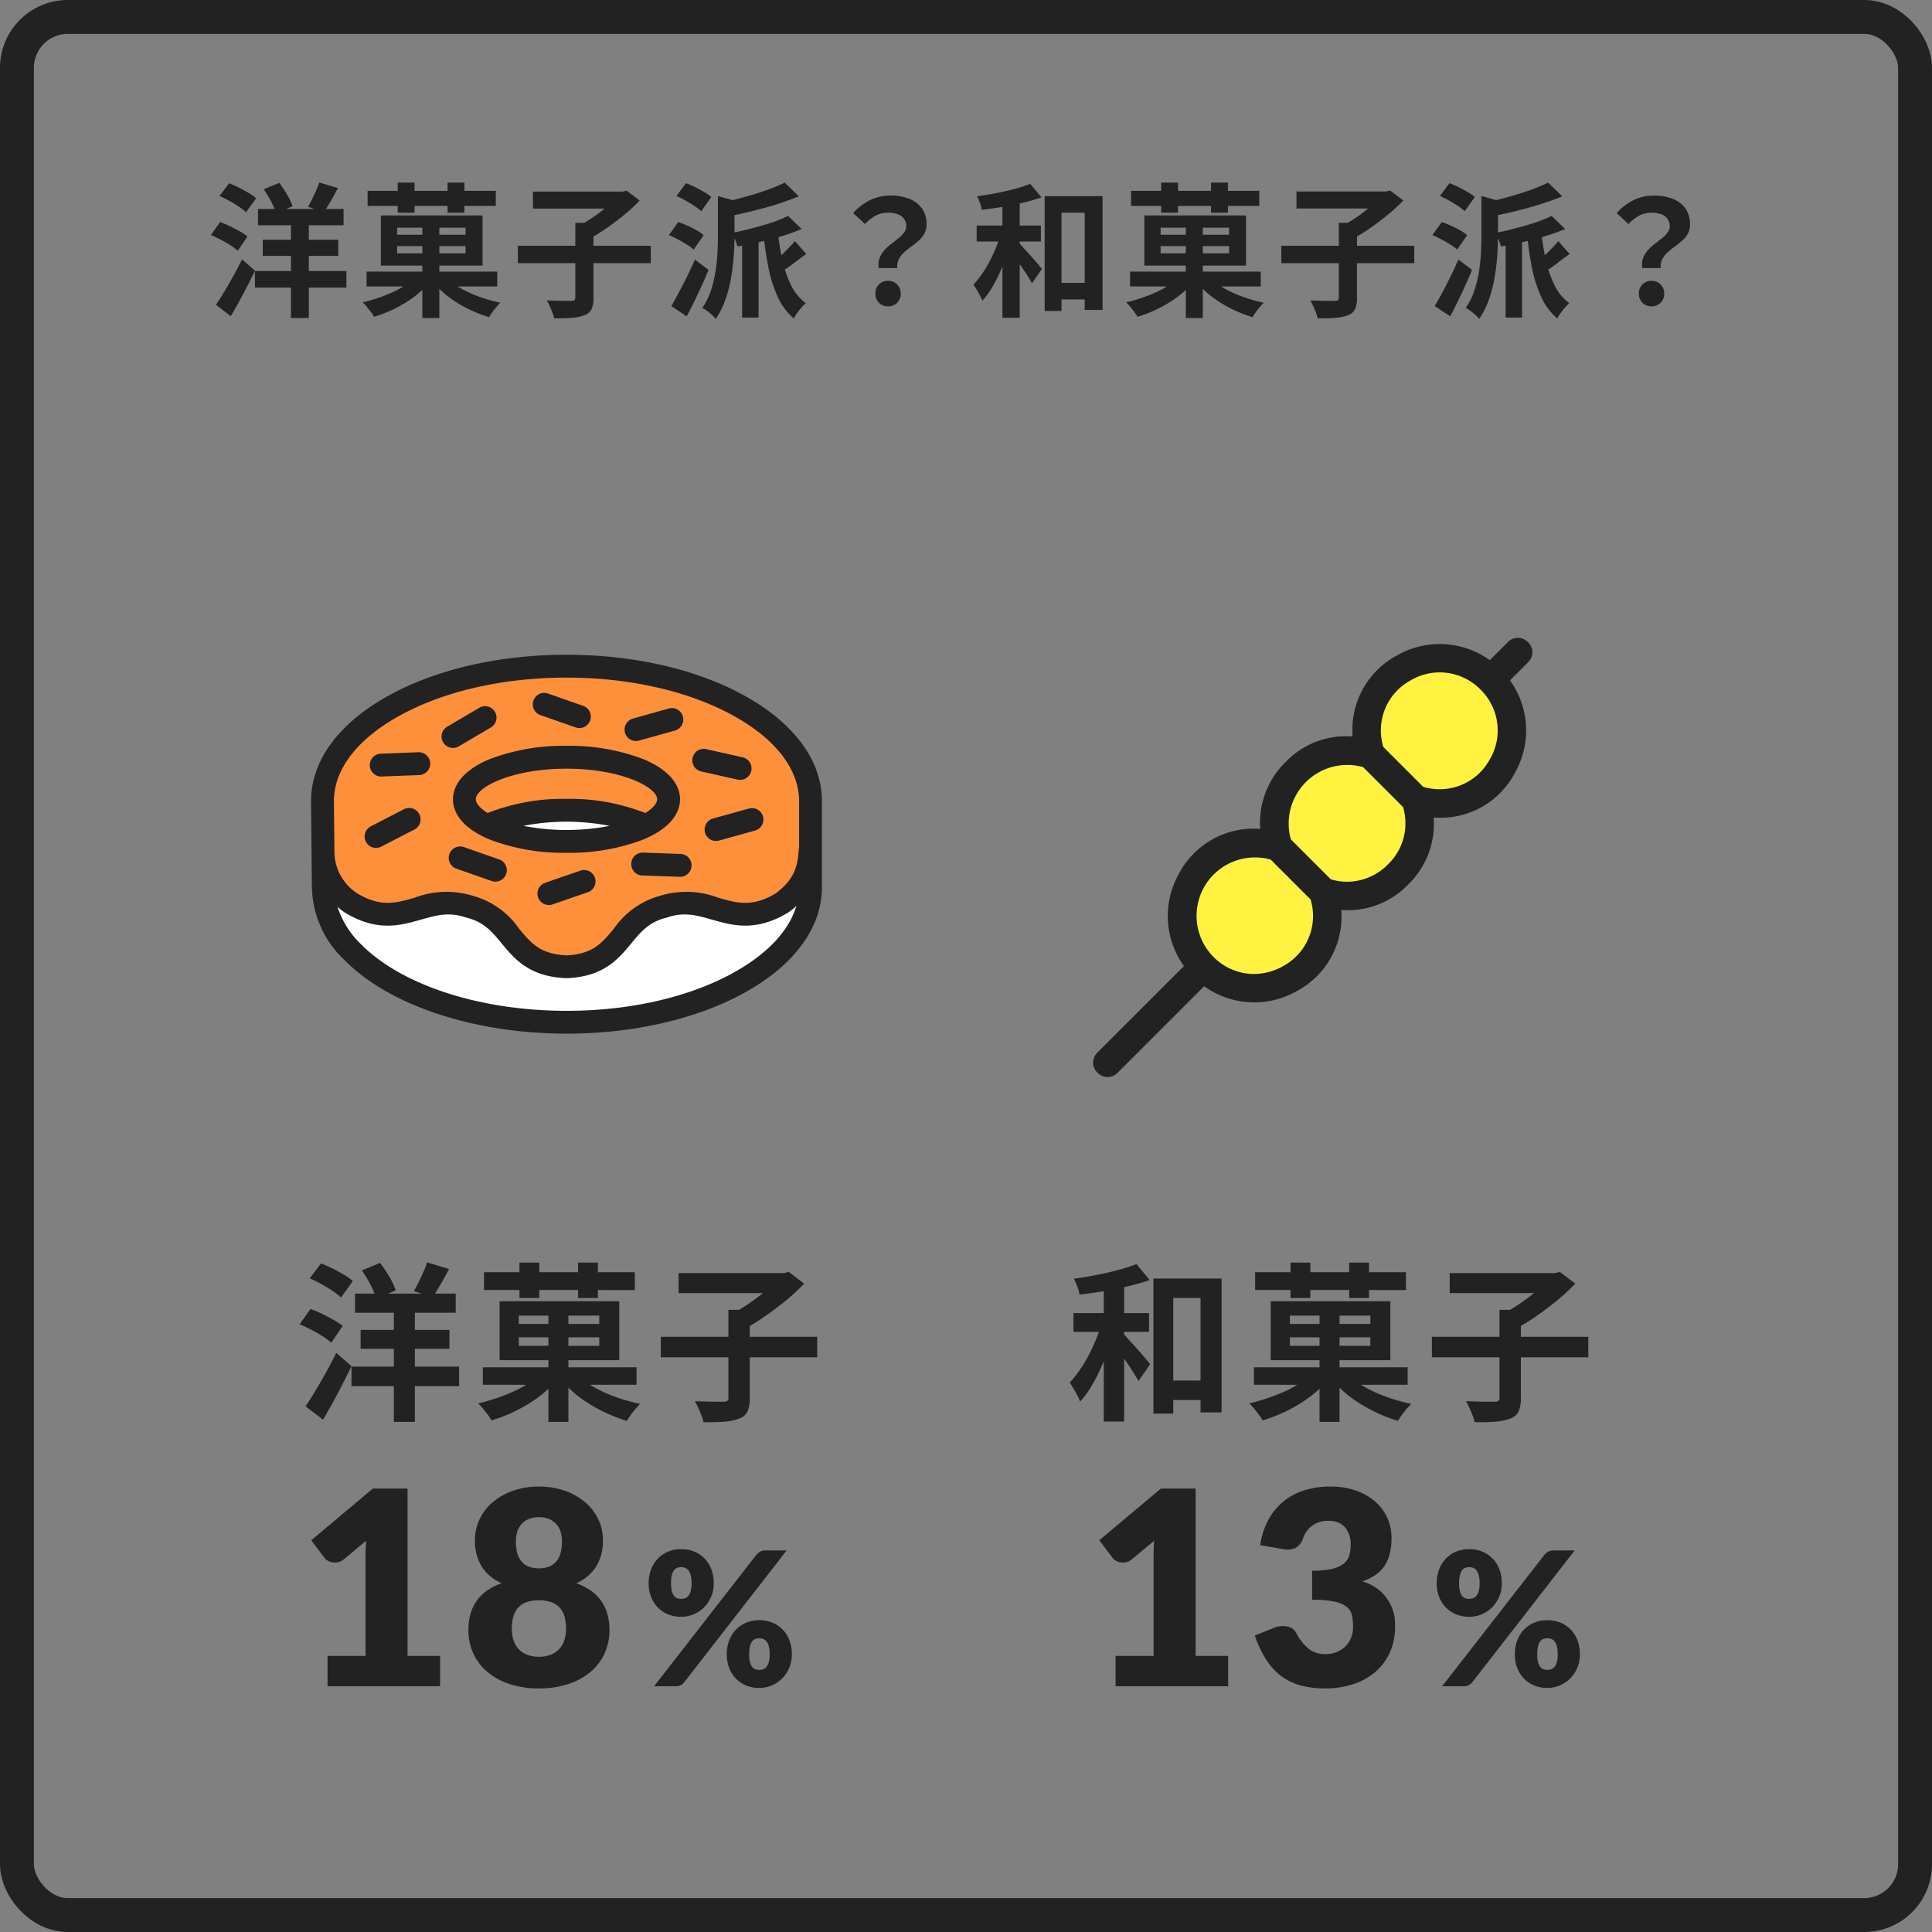 <svg xmlns="http://www.w3.org/2000/svg" xmlns:xlink="http://www.w3.org/1999/xlink" width="228" height="228" viewBox="0 0 228 228">
  <rect x="0" y="0" width="228" height="228" fill="#808080" stroke="none"/>
  <defs>
    <clipPath id="clip-path">
      <rect id="長方形_593" data-name="長方形 593" width="51.839" height="51.836" fill="none"/>
    </clipPath>
    <clipPath id="clip-path-2">
      <rect id="長方形_594" data-name="長方形 594" width="60.293" height="44.717" fill="none"/>
    </clipPath>
  </defs>
  <g id="_19" data-name="19" transform="translate(-830 -4098)">
    <g id="card" transform="translate(830 4098)">
      <g id="長方形_470" data-name="長方形 470" fill="none" stroke="#222" stroke-width="4">
        <rect width="228" height="228" rx="8" stroke="none"/>
        <rect x="2" y="2" width="224" height="224" rx="6" fill="none"/>
      </g>
    </g>
    <path id="パス_10112" data-name="パス 10112" d="M-24.52-4.72h12.7v2.3h-12.7Zm.42-8.62h11.88v2.26H-24.1Zm.66,4.28h10.48v2.24H-23.44Zm3.92-2.8h2.48V1.8h-2.48Zm-3.78-4.22,2.16-.88a17.075,17.075,0,0,1,1.09,1.64,7.936,7.936,0,0,1,.75,1.6l-2.3.98a6.763,6.763,0,0,0-.38-1.04,12.471,12.471,0,0,0-.61-1.18Q-22.94-15.56-23.3-16.08Zm7.7-.94,2.6.78q-.5.94-1.01,1.82t-.93,1.52l-2.22-.74q.28-.46.57-1.05t.56-1.2A10.306,10.306,0,0,0-15.6-17.02Zm-13.84,1.88,1.32-1.76q.64.24,1.35.59t1.36.74a6.851,6.851,0,0,1,1.05.75l-1.4,1.94a7.967,7.967,0,0,0-1-.78q-.62-.42-1.33-.81T-29.44-15.14Zm-1.2,5.42,1.28-1.8a12.21,12.21,0,0,1,1.36.57q.72.35,1.38.72a6.754,6.754,0,0,1,1.06.71L-26.9-7.54a8.1,8.1,0,0,0-1.02-.76q-.62-.4-1.34-.77T-30.64-9.72Zm.7,9.68q.52-.76,1.14-1.79t1.27-2.2q.65-1.17,1.21-2.31l1.8,1.56q-.5,1.04-1.06,2.13T-26.72-.5Q-27.3.56-27.88,1.54ZM-4.7-17h2.34v4.18H-4.7Zm6.92,0H4.56v4.18H2.22Zm-11.1,1.14H8.92v2.1H-8.88ZM-9.02-4.64H9.12v2.06H-9.02Zm7.74-6.96H1.08V1.8H-1.28ZM-2.34-3.78l1.88.84A13.169,13.169,0,0,1-1.98-1.5,15.472,15.472,0,0,1-3.83-.21,19.211,19.211,0,0,1-5.88.85,15.936,15.936,0,0,1-8,1.62,5.168,5.168,0,0,0-8.44.95Q-8.72.58-9.01.22a4.537,4.537,0,0,0-.57-.6Q-8.54-.62-7.5-.97t2.01-.78A13.166,13.166,0,0,0-3.71-2.7,8.176,8.176,0,0,0-2.34-3.78Zm4.56.12a9.217,9.217,0,0,0,1.94,1.4A16.316,16.316,0,0,0,6.74-1.11a23.164,23.164,0,0,0,2.8.79Q9.3-.08,9,.27T8.43.99a7.042,7.042,0,0,0-.45.69A18.724,18.724,0,0,1,5.18.58,17.141,17.141,0,0,1,2.56-.99,11.784,11.784,0,0,1,.48-2.9Zm-7-4.52v1h9.5v-1Zm0-2.56v.98h9.5v-.98Zm-2.26-1.7H7.08v6.96H-7.04Zm19.02,4.2H30.44v2.42H11.98Zm7.98-3.18h2.52V-1A3.722,3.722,0,0,1,22.21.58a1.73,1.73,0,0,1-1.01.84,6.2,6.2,0,0,1-1.76.36q-1.04.08-2.42.06a3.979,3.979,0,0,0-.24-.81Q16.6.58,16.4.13A6.261,6.261,0,0,0,16-.64l1.39.04q.69.02,1.24.02h.77a.71.71,0,0,0,.44-.1.449.449,0,0,0,.12-.36Zm-5.88-4.34h12.6v2.36H14.08Zm11.8,0h.64l.56-.14,1.82,1.38a22.564,22.564,0,0,1-2.11,1.96q-1.19.98-2.47,1.87a23.612,23.612,0,0,1-2.5,1.53,6.641,6.641,0,0,0-.46-.58q-.28-.32-.58-.63t-.54-.53a18.66,18.66,0,0,0,2.19-1.3,22.225,22.225,0,0,0,2.03-1.56,10.124,10.124,0,0,0,1.42-1.46Z" transform="translate(896 4264)" fill="#222"/>
    <path id="パス_10111" data-name="パス 10111" d="M-20.02-3.08h6v2.3h-6Zm-.86-12.04h8.04V.68h-2.48v-13.5h-3.22V.82h-2.34Zm-5.86.1h2.4V1.76h-2.4Zm-3.58,3.98h8.92v2.22h-8.92Zm3.42.86,1.6.54q-.32,1.2-.76,2.48t-.98,2.5a20.664,20.664,0,0,1-1.17,2.27A10.322,10.322,0,0,1-29.54-.6a6.538,6.538,0,0,0-.55-1.15q-.37-.63-.67-1.09a12.751,12.751,0,0,0,1.21-1.52,17.144,17.144,0,0,0,1.1-1.85,21.634,21.634,0,0,0,.91-2.01A16.7,16.7,0,0,0-26.9-10.18Zm4.02-6.64,1.56,1.88q-1.18.4-2.58.74t-2.86.58q-1.46.24-2.84.4a4.847,4.847,0,0,0-.26-.94,9.488,9.488,0,0,0-.4-.94q1.32-.18,2.67-.44t2.57-.59A20.894,20.894,0,0,0-22.88-16.82ZM-24.54-8.7a7.286,7.286,0,0,1,.52.54q.34.38.76.84t.82.92q.4.46.72.84t.46.54l-1.38,2q-.26-.46-.65-1.08t-.84-1.27q-.45-.65-.86-1.22t-.71-.97ZM-4.7-17h2.34v4.18H-4.7Zm6.92,0H4.56v4.18H2.22Zm-11.1,1.14H8.92v2.1H-8.88ZM-9.02-4.64H9.12v2.06H-9.02Zm7.74-6.96H1.08V1.8H-1.28ZM-2.34-3.78l1.88.84A13.169,13.169,0,0,1-1.98-1.5,15.472,15.472,0,0,1-3.83-.21,19.211,19.211,0,0,1-5.88.85,15.936,15.936,0,0,1-8,1.62,5.168,5.168,0,0,0-8.44.95Q-8.72.58-9.01.22a4.537,4.537,0,0,0-.57-.6Q-8.54-.62-7.5-.97t2.01-.78A13.166,13.166,0,0,0-3.71-2.7,8.176,8.176,0,0,0-2.34-3.78Zm4.56.12a9.217,9.217,0,0,0,1.94,1.4A16.316,16.316,0,0,0,6.74-1.11a23.164,23.164,0,0,0,2.8.79Q9.3-.08,9,.27T8.43.99a7.042,7.042,0,0,0-.45.69A18.724,18.724,0,0,1,5.18.58,17.141,17.141,0,0,1,2.56-.99,11.784,11.784,0,0,1,.48-2.9Zm-7-4.52v1h9.5v-1Zm0-2.56v.98h9.5v-.98Zm-2.26-1.7H7.08v6.96H-7.04Zm19.02,4.2H30.44v2.42H11.98Zm7.98-3.18h2.52V-1A3.722,3.722,0,0,1,22.21.58a1.73,1.73,0,0,1-1.01.84,6.2,6.2,0,0,1-1.76.36q-1.04.08-2.42.06a3.979,3.979,0,0,0-.24-.81Q16.6.58,16.4.13A6.261,6.261,0,0,0,16-.64l1.39.04q.69.02,1.24.02h.77a.71.71,0,0,0,.44-.1.449.449,0,0,0,.12-.36Zm-5.88-4.34h12.6v2.36H14.08Zm11.8,0h.64l.56-.14,1.82,1.38a22.564,22.564,0,0,1-2.11,1.96q-1.19.98-2.47,1.87a23.612,23.612,0,0,1-2.5,1.53,6.641,6.641,0,0,0-.46-.58q-.28-.32-.58-.63t-.54-.53a18.66,18.66,0,0,0,2.19-1.3,22.225,22.225,0,0,0,2.03-1.56,10.124,10.124,0,0,0,1.42-1.46Z" transform="translate(987 4264)" fill="#222"/>
    <g id="グループ_1404" data-name="グループ 1404" transform="translate(1 1868)">
      <g id="グループ_1071" data-name="グループ 1071" transform="translate(39 -1465)">
        <path id="パス_10109" data-name="パス 10109" d="M-2.064-3.584V0h-13.28V-3.584h4.48v-11.76q0-.448.016-.9t.048-.92l-2.656,2.208a1.56,1.56,0,0,1-.7.328,1.887,1.887,0,0,1-.648,0,1.521,1.521,0,0,1-.544-.208,1.217,1.217,0,0,1-.352-.312l-1.568-2.08,7.264-6.1h4.1V-3.584ZM1.728-16.656a8.753,8.753,0,0,1,.984-3.04,7.316,7.316,0,0,1,1.808-2.16,7.336,7.336,0,0,1,2.472-1.288,10.22,10.22,0,0,1,2.992-.424,8.969,8.969,0,0,1,3.072.488,6.872,6.872,0,0,1,2.272,1.32,5.571,5.571,0,0,1,1.408,1.928,5.7,5.7,0,0,1,.48,2.312,7.58,7.58,0,0,1-.224,1.944,4.454,4.454,0,0,1-.664,1.456,4.044,4.044,0,0,1-1.088,1.04,6.684,6.684,0,0,1-1.48.712,5.2,5.2,0,0,1,3.872,5.28,7.287,7.287,0,0,1-.672,3.232,6.646,6.646,0,0,1-1.8,2.288A7.7,7.7,0,0,1,12.544-.2a10.534,10.534,0,0,1-3.1.456A11.083,11.083,0,0,1,6.48-.1a6.816,6.816,0,0,1-2.3-1.12A7.418,7.418,0,0,1,2.408-3.168a13.039,13.039,0,0,1-1.32-2.816L3.3-6.88a2.756,2.756,0,0,1,1.6-.176,1.5,1.5,0,0,1,1.056.736A5.809,5.809,0,0,0,7.48-4.392a3.093,3.093,0,0,0,1.9.6,3.472,3.472,0,0,0,1.448-.28,3.156,3.156,0,0,0,1.024-.72,2.987,2.987,0,0,0,.616-1,3.24,3.24,0,0,0,.208-1.136,7.962,7.962,0,0,0-.1-1.352,1.766,1.766,0,0,0-.584-1.032,3.3,3.3,0,0,0-1.448-.664,12.165,12.165,0,0,0-2.7-.232v-3.424a10.015,10.015,0,0,0,2.352-.224,3.6,3.6,0,0,0,1.384-.616,1.858,1.858,0,0,0,.648-.952,4.474,4.474,0,0,0,.16-1.232,3.08,3.08,0,0,0-.664-2.12A2.576,2.576,0,0,0,9.7-19.52a2.968,2.968,0,0,0-1.864.584,2.991,2.991,0,0,0-1.048,1.448A2.085,2.085,0,0,1,5.9-16.32a2.518,2.518,0,0,1-1.552.128Z" transform="translate(937 3894)" fill="#222"/>
        <path id="パス_10110" data-name="パス 10110" d="M-.77-12.144a3.949,3.949,0,0,1-.319,1.606A4,4,0,0,1-1.936-9.29a3.74,3.74,0,0,1-1.227.809A3.81,3.81,0,0,1-4.62-8.2a4.012,4.012,0,0,1-1.535-.286,3.561,3.561,0,0,1-1.21-.809,3.7,3.7,0,0,1-.8-1.248,4.346,4.346,0,0,1-.286-1.606A4.573,4.573,0,0,1-8.162-13.8a3.725,3.725,0,0,1,.8-1.271,3.589,3.589,0,0,1,1.21-.819,3.946,3.946,0,0,1,1.535-.292,4.028,4.028,0,0,1,1.545.292,3.563,3.563,0,0,1,1.221.819,3.725,3.725,0,0,1,.8,1.271A4.573,4.573,0,0,1-.77-12.144Zm-2.618,0a3.863,3.863,0,0,0-.093-.929,1.655,1.655,0,0,0-.259-.589.893.893,0,0,0-.391-.308,1.335,1.335,0,0,0-.49-.088,1.292,1.292,0,0,0-.484.088.833.833,0,0,0-.374.308,1.724,1.724,0,0,0-.242.589,4.1,4.1,0,0,0-.088.929,3.7,3.7,0,0,0,.088.88,1.6,1.6,0,0,0,.242.561.856.856,0,0,0,.374.3,1.292,1.292,0,0,0,.484.088,1.335,1.335,0,0,0,.49-.088.921.921,0,0,0,.391-.3,1.535,1.535,0,0,0,.259-.561A3.493,3.493,0,0,0-3.388-12.144Zm7.656-3.377a2.022,2.022,0,0,1,.407-.347,1.211,1.211,0,0,1,.671-.159H7.832L-4.246-.484a1.359,1.359,0,0,1-.412.347,1.218,1.218,0,0,1-.6.138H-7.81ZM8.448-3.762a3.988,3.988,0,0,1-.319,1.611A3.981,3.981,0,0,1,7.282-.9a3.74,3.74,0,0,1-1.226.808A3.81,3.81,0,0,1,4.6.2,4.012,4.012,0,0,1,3.064-.088,3.561,3.561,0,0,1,1.854-.9a3.688,3.688,0,0,1-.8-1.254A4.39,4.39,0,0,1,.77-3.762a4.573,4.573,0,0,1,.286-1.656,3.725,3.725,0,0,1,.8-1.271,3.589,3.589,0,0,1,1.21-.819A3.946,3.946,0,0,1,4.6-7.8a4.028,4.028,0,0,1,1.545.292,3.563,3.563,0,0,1,1.221.819,3.725,3.725,0,0,1,.8,1.271A4.573,4.573,0,0,1,8.448-3.762Zm-2.618,0a3.807,3.807,0,0,0-.094-.918,1.655,1.655,0,0,0-.258-.589.893.893,0,0,0-.391-.308,1.335,1.335,0,0,0-.49-.088,1.292,1.292,0,0,0-.484.088.833.833,0,0,0-.374.308,1.724,1.724,0,0,0-.242.589,4.036,4.036,0,0,0-.088.918,3.7,3.7,0,0,0,.088.88,1.6,1.6,0,0,0,.242.561.856.856,0,0,0,.374.3,1.292,1.292,0,0,0,.484.088,1.335,1.335,0,0,0,.49-.088.921.921,0,0,0,.391-.3,1.535,1.535,0,0,0,.258-.561A3.493,3.493,0,0,0,5.83-3.762Z" transform="translate(968 3894)" fill="#222"/>
      </g>
      <g id="グループ_1276" data-name="グループ 1276" transform="translate(-54 -1465)">
        <path id="パス_10107" data-name="パス 10107" d="M-2.064-3.584V0h-13.28V-3.584h4.48v-11.76q0-.448.016-.9t.048-.92l-2.656,2.208a1.56,1.56,0,0,1-.7.328,1.887,1.887,0,0,1-.648,0,1.521,1.521,0,0,1-.544-.208,1.217,1.217,0,0,1-.352-.312l-1.568-2.08,7.264-6.1h4.1V-3.584Zm11.664.1a3.7,3.7,0,0,0,1.44-.256,2.737,2.737,0,0,0,1-.7,2.755,2.755,0,0,0,.576-1.04A4.372,4.372,0,0,0,12.8-6.768a5.537,5.537,0,0,0-.16-1.376,2.662,2.662,0,0,0-.528-1.064,2.441,2.441,0,0,0-.984-.688A4.11,4.11,0,0,0,9.6-10.144,4.11,4.11,0,0,0,8.072-9.9a2.441,2.441,0,0,0-.984.688A2.662,2.662,0,0,0,6.56-8.144,5.537,5.537,0,0,0,6.4-6.768,4.371,4.371,0,0,0,6.584-5.48,2.755,2.755,0,0,0,7.16-4.44a2.75,2.75,0,0,0,.992.7A3.682,3.682,0,0,0,9.6-3.488Zm0-16.464a2.969,2.969,0,0,0-1.264.24,2.408,2.408,0,0,0-.84.632,2.4,2.4,0,0,0-.472.9A3.882,3.882,0,0,0,6.88-17.12a6.189,6.189,0,0,0,.112,1.184,2.729,2.729,0,0,0,.416,1.024,2.2,2.2,0,0,0,.832.72,2.966,2.966,0,0,0,1.36.272,2.966,2.966,0,0,0,1.36-.272,2.2,2.2,0,0,0,.832-.72,2.729,2.729,0,0,0,.416-1.024,6.189,6.189,0,0,0,.112-1.184,3.882,3.882,0,0,0-.144-1.056,2.4,2.4,0,0,0-.472-.9,2.391,2.391,0,0,0-.848-.632A2.981,2.981,0,0,0,9.6-19.952ZM14-12.16a6.909,6.909,0,0,1,1.784.912A4.989,4.989,0,0,1,17-10a5.121,5.121,0,0,1,.7,1.544,6.9,6.9,0,0,1,.224,1.784,6.628,6.628,0,0,1-.6,2.848,6.221,6.221,0,0,1-1.7,2.184,7.9,7.9,0,0,1-2.632,1.4A10.994,10.994,0,0,1,9.6.256a10.994,10.994,0,0,1-3.392-.5,7.9,7.9,0,0,1-2.632-1.4,6.221,6.221,0,0,1-1.7-2.184,6.628,6.628,0,0,1-.6-2.848A6.9,6.9,0,0,1,1.5-8.456,5.121,5.121,0,0,1,2.2-10a4.989,4.989,0,0,1,1.216-1.248A6.909,6.909,0,0,1,5.2-12.16a5.216,5.216,0,0,1-2.368-1.992,5.728,5.728,0,0,1-.784-3.064,5.72,5.72,0,0,1,.56-2.52,6.021,6.021,0,0,1,1.568-2.008A7.6,7.6,0,0,1,6.568-23.08,9.061,9.061,0,0,1,9.6-23.568a9.061,9.061,0,0,1,3.032.488,7.6,7.6,0,0,1,2.392,1.336,6.021,6.021,0,0,1,1.568,2.008,5.72,5.72,0,0,1,.56,2.52,5.728,5.728,0,0,1-.784,3.064A5.216,5.216,0,0,1,14-12.16Z" transform="translate(937 3894)" fill="#222"/>
        <path id="パス_10108" data-name="パス 10108" d="M-.77-12.144a3.949,3.949,0,0,1-.319,1.606A4,4,0,0,1-1.936-9.29a3.74,3.74,0,0,1-1.227.809A3.81,3.81,0,0,1-4.62-8.2a4.012,4.012,0,0,1-1.535-.286,3.561,3.561,0,0,1-1.21-.809,3.7,3.7,0,0,1-.8-1.248,4.346,4.346,0,0,1-.286-1.606A4.573,4.573,0,0,1-8.162-13.8a3.725,3.725,0,0,1,.8-1.271,3.589,3.589,0,0,1,1.21-.819,3.946,3.946,0,0,1,1.535-.292,4.028,4.028,0,0,1,1.545.292,3.563,3.563,0,0,1,1.221.819,3.725,3.725,0,0,1,.8,1.271A4.573,4.573,0,0,1-.77-12.144Zm-2.618,0a3.863,3.863,0,0,0-.093-.929,1.655,1.655,0,0,0-.259-.589.893.893,0,0,0-.391-.308,1.335,1.335,0,0,0-.49-.088,1.292,1.292,0,0,0-.484.088.833.833,0,0,0-.374.308,1.724,1.724,0,0,0-.242.589,4.1,4.1,0,0,0-.088.929,3.7,3.7,0,0,0,.088.88,1.6,1.6,0,0,0,.242.561.856.856,0,0,0,.374.3,1.292,1.292,0,0,0,.484.088,1.335,1.335,0,0,0,.49-.088.921.921,0,0,0,.391-.3,1.535,1.535,0,0,0,.259-.561A3.493,3.493,0,0,0-3.388-12.144Zm7.656-3.377a2.022,2.022,0,0,1,.407-.347,1.211,1.211,0,0,1,.671-.159H7.832L-4.246-.484a1.359,1.359,0,0,1-.412.347,1.218,1.218,0,0,1-.6.138H-7.81ZM8.448-3.762a3.988,3.988,0,0,1-.319,1.611A3.981,3.981,0,0,1,7.282-.9a3.74,3.74,0,0,1-1.226.808A3.81,3.81,0,0,1,4.6.2,4.012,4.012,0,0,1,3.064-.088,3.561,3.561,0,0,1,1.854-.9a3.688,3.688,0,0,1-.8-1.254A4.39,4.39,0,0,1,.77-3.762a4.573,4.573,0,0,1,.286-1.656,3.725,3.725,0,0,1,.8-1.271,3.589,3.589,0,0,1,1.21-.819A3.946,3.946,0,0,1,4.6-7.8a4.028,4.028,0,0,1,1.545.292,3.563,3.563,0,0,1,1.221.819,3.725,3.725,0,0,1,.8,1.271A4.573,4.573,0,0,1,8.448-3.762Zm-2.618,0a3.807,3.807,0,0,0-.094-.918,1.655,1.655,0,0,0-.258-.589.893.893,0,0,0-.391-.308,1.335,1.335,0,0,0-.49-.088,1.292,1.292,0,0,0-.484.088.833.833,0,0,0-.374.308,1.724,1.724,0,0,0-.242.589,4.036,4.036,0,0,0-.088.918,3.7,3.7,0,0,0,.088.88,1.6,1.6,0,0,0,.242.561.856.856,0,0,0,.374.3,1.292,1.292,0,0,0,.484.088,1.335,1.335,0,0,0,.49-.088.921.921,0,0,0,.391-.3,1.535,1.535,0,0,0,.258-.561A3.493,3.493,0,0,0,5.83-3.762Z" transform="translate(968 3894)" fill="#222"/>
      </g>
    </g>
    <g id="グループ_1405" data-name="グループ 1405" transform="translate(959 4173.268)">
      <g id="グループ_1235" data-name="グループ 1235" transform="translate(0 0)" clip-path="url(#clip-path)">
        <path id="パス_8342" data-name="パス 8342" d="M34.7,9.606a8.159,8.159,0,1,1-8.159-8.159A8.159,8.159,0,0,1,34.7,9.606" transform="translate(14.564 1.147)" fill="#fff240"/>
        <path id="パス_8343" data-name="パス 8343" d="M28.479,15.815a8.159,8.159,0,1,1-8.159-8.159,8.159,8.159,0,0,1,8.159,8.159" transform="translate(9.636 6.067)" fill="#fff240"/>
        <path id="パス_8344" data-name="パス 8344" d="M22.4,21.9a8.159,8.159,0,1,1-8.159-8.159A8.159,8.159,0,0,1,22.4,21.9" transform="translate(4.818 10.885)" fill="#fff240"/>
        <path id="パス_8345" data-name="パス 8345" d="M18.938,22.522a9.952,9.952,0,0,0-8.816,5.329,10.113,10.113,0,0,0,.387,10.582l.21.306L.506,48.948a1.633,1.633,0,0,0,.011,2.373,1.635,1.635,0,0,0,2.384,0l10.2-10.2.306.208a10.121,10.121,0,0,0,10.584.389A9.957,9.957,0,0,0,29.312,32.6L29.3,32.12l.48.02a9.845,9.845,0,0,0,7.408-3.031A9.979,9.979,0,0,0,40.218,21.7l-.022-.48.48.013a9.917,9.917,0,0,0,9.116-5.323,10.113,10.113,0,0,0-.387-10.584L49.2,5.02l2.135-2.135A1.633,1.633,0,0,0,51.323.513a1.64,1.64,0,0,0-2.384,0L46.817,2.638l-.306-.206a10.121,10.121,0,0,0-10.584-.389A9.957,9.957,0,0,0,30.6,11.159l.014.48-.48-.02a9.843,9.843,0,0,0-7.408,3.033A9.98,9.98,0,0,0,19.7,22.058l.022.482-.482-.014c-.1,0-.2,0-.3,0m.045,17.149a6.775,6.775,0,0,1-4.789-2.024l0,0a6.893,6.893,0,0,1,6.646-11.51l.115.03,4.721,4.721L25.7,31a6.708,6.708,0,0,1-3.2,7.7,7.012,7.012,0,0,1-3.515.971m11-10.883a6.6,6.6,0,0,1-1.817-.256L28.05,28.5l-4.712-4.712-.032-.113a6.919,6.919,0,0,1,8.445-8.445l.111.03,4.714,4.714.032.111a6.708,6.708,0,0,1-1.8,6.646,6.819,6.819,0,0,1-4.827,2.058M40.928,17.873a7.212,7.212,0,0,1-1.85-.246l-.116-.032-4.719-4.721-.03-.117a6.705,6.705,0,0,1,3.206-7.7,6.728,6.728,0,0,1,8.3,1.052,6.734,6.734,0,0,1,1.056,8.306,6.7,6.7,0,0,1-5.848,3.454" transform="translate(0 0.001)" fill="#222"/>
      </g>
    </g>
    <g id="グループ_1406" data-name="グループ 1406" transform="translate(866.707 4175.267)">
      <g id="グループ_1236" data-name="グループ 1236" transform="translate(0 0)" clip-path="url(#clip-path-2)">
        <path id="パス_8346" data-name="パス 8346" d="M49.844,5.263C44.448,2.278,37.3.634,29.72.634S14.994,2.278,9.6,5.263C3.96,8.381.855,12.614.855,17.179v.012l.1,9.714a11.6,11.6,0,0,0,3.709,8.253c5.056,5.114,14.657,8.292,25.059,8.292,7.58,0,14.728-1.644,20.124-4.629,5.637-3.12,8.743-7.351,8.743-11.917V17.178c0-4.564-3.106-8.8-8.743-11.915" transform="translate(0.426 0.316)" fill="#ff903b"/>
        <path id="パス_8347" data-name="パス 8347" d="M49.785,28.3c-5.426,3.386-12.669,5.25-20.4,5.25-10.522,0-20.14-3.515-25.1-9.175a12.758,12.758,0,0,1-2.869-5.168,5.494,5.494,0,0,0,.954.844c3.921,2.655,6.753,1.743,9.25.938,1.825-.589,3.4-1.1,5.453-.3.039.015.081.028.121.04a8.431,8.431,0,0,1,4.627,3.493c1.578,2.155,3,3.775,7.5,3.989.019,0,.058.869.058.85,0-.883.039-.883.058-.883,4.5-.213,5.722-1.885,7.3-4.04a8.8,8.8,0,0,1,4.826-3.409.907.907,0,0,0,.123-.04c2.051-.8,3.628-.286,5.453.3,2.5.8,5.328,1.717,9.251-.938a6.039,6.039,0,0,0,1.059-.948c-.889,3.415-3.535,6.614-7.673,9.2" transform="translate(0.707 9.523)" fill="#fff"/>
        <path id="パス_8348" data-name="パス 8348" d="M31.172,13.749c0,.709-3.527,1.283-7.879,1.283s-7.877-.574-7.877-1.283,3.527-1.283,7.877-1.283,7.879.574,7.879,1.283" transform="translate(7.684 6.213)" fill="#fff"/>
        <path id="パス_8349" data-name="パス 8349" d="M51.162,4.835C45.526,1.717,38.063,0,30.147,0S14.765,1.717,9.13,4.835C3.243,8.093,0,12.512,0,17.28v.013L.1,27.437a12.113,12.113,0,0,0,3.873,8.62c5.279,5.342,15.308,8.659,26.171,8.659,7.916,0,15.38-1.716,21.015-4.834,5.889-3.258,9.131-7.676,9.131-12.444V17.28c0-4.768-3.243-9.187-9.131-12.444M10.436,7.2c5.241-2.9,12.242-4.5,19.71-4.5s14.467,1.6,19.71,4.5c4.99,2.76,7.739,6.341,7.739,10.084v5.246c-.145,2.11-.277,3.785-2.79,5.654-2.756,1.633-4.522,1.127-6.756.49a10.561,10.561,0,0,0-6.828-.237,9.822,9.822,0,0,0-5.493,3.9c-1.382,1.674-2.475,3-5.585,3.142-3.108-.145-4.2-1.468-5.585-3.142a9.806,9.806,0,0,0-5.492-3.9,10.562,10.562,0,0,0-6.828.235c-2.233.638-4,1.142-6.755-.49A5.905,5.905,0,0,1,2.759,23.33L2.7,17.275c0-3.74,2.75-7.321,7.739-10.08m39.42,30.328c-5.243,2.9-12.242,4.5-19.71,4.5-10.168,0-19.461-3.012-24.253-7.859A10.654,10.654,0,0,1,3.12,29.736a5.341,5.341,0,0,0,.923.722c3.789,2.273,6.526,1.492,8.938.8,1.764-.5,3.286-.94,5.268-.259a1.071,1.071,0,0,0,.118.034c2.033.5,3,1.663,4.113,3.015,1.525,1.846,3.255,3.938,7.607,4.121.018,0,.037,0,.055,0H30.2c4.351-.181,6.081-2.275,7.607-4.121,1.116-1.35,2.08-2.516,4.113-3.013A1.071,1.071,0,0,0,42.039,31c1.982-.682,3.5-.246,5.268.258,2.414.691,5.15,1.471,8.94-.8a5.744,5.744,0,0,0,1.025-.814c-.86,2.926-3.416,5.666-7.416,7.877" transform="translate(0 0)" fill="#222"/>
        <path id="パス_8350" data-name="パス 8350" d="M37.974,13.487c0-1.907-1.549-3.6-4.365-4.756a24.443,24.443,0,0,0-9.034-1.557,24.443,24.443,0,0,0-9.034,1.557c-2.814,1.158-4.363,2.848-4.363,4.756s1.549,3.6,4.363,4.757A24.475,24.475,0,0,0,24.575,19.8a24.475,24.475,0,0,0,9.034-1.555c2.816-1.16,4.365-2.85,4.365-4.757m-13.4-3.616c6.433,0,10.7,2.177,10.7,3.616,0,.394-.39,1-1.4,1.615a24.255,24.255,0,0,0-9.3-1.672,24.247,24.247,0,0,0-9.3,1.672c-1.01-.619-1.4-1.221-1.4-1.615,0-1.438,4.267-3.616,10.7-3.616M19.5,16.616a26.655,26.655,0,0,1,10.159,0,25.559,25.559,0,0,1-5.08.487,25.559,25.559,0,0,1-5.08-.487" transform="translate(5.571 3.576)" fill="#222"/>
        <path id="パス_8351" data-name="パス 8351" d="M11.628,8.981a1.339,1.339,0,0,0,.683-.187L16.1,6.563a1.348,1.348,0,1,0-1.368-2.324L10.943,6.47a1.349,1.349,0,0,0,.685,2.511" transform="translate(5.123 2.02)" fill="#222"/>
        <path id="パス_8352" data-name="パス 8352" d="M22.9,17.029,18.74,18.464a1.349,1.349,0,0,0,.439,2.624,1.328,1.328,0,0,0,.441-.075l4.158-1.435a1.348,1.348,0,0,0-.881-2.549" transform="translate(8.887 8.45)" fill="#222"/>
        <path id="パス_8353" data-name="パス 8353" d="M18.367,5.626l4.151,1.455a1.365,1.365,0,0,0,.447.076,1.349,1.349,0,0,0,.447-2.622L19.26,3.08a1.349,1.349,0,1,0-.893,2.546" transform="translate(8.704 1.497)" fill="#222"/>
        <path id="パス_8354" data-name="パス 8354" d="M16.791,16.63,12.64,15.175a1.349,1.349,0,0,0-.893,2.546L15.9,19.176a1.371,1.371,0,0,0,.447.076,1.349,1.349,0,0,0,.447-2.622" transform="translate(5.405 7.526)" fill="#222"/>
        <path id="パス_8355" data-name="パス 8355" d="M31.986,13.309a1.348,1.348,0,0,0,.361,2.648,1.381,1.381,0,0,0,.363-.049l4.236-1.179a1.348,1.348,0,1,0-.722-2.6Z" transform="translate(15.45 6.021)" fill="#222"/>
        <path id="パス_8356" data-name="パス 8356" d="M5.567,16.785a1.327,1.327,0,0,0,.617-.151l3.908-2.017a1.349,1.349,0,0,0-1.236-2.4L4.948,14.237a1.349,1.349,0,0,0,.619,2.547" transform="translate(2.102 6.015)" fill="#222"/>
        <path id="パス_8357" data-name="パス 8357" d="M5.992,10.544h.052l4.395-.169a1.348,1.348,0,1,0-.1-2.694l-4.395.169a1.348,1.348,0,0,0,.051,2.7" transform="translate(2.315 3.827)" fill="#222"/>
        <path id="パス_8358" data-name="パス 8358" d="M31.077,10.078l4.291.963a1.44,1.44,0,0,0,.3.033,1.349,1.349,0,0,0,.294-2.666l-4.291-.962a1.348,1.348,0,1,0-.59,2.631" transform="translate(14.964 3.695)" fill="#222"/>
        <path id="パス_8359" data-name="パス 8359" d="M26.616,15.585a1.349,1.349,0,0,0-.1,2.7l4.4.154.048,0a1.348,1.348,0,0,0,.046-2.7Z" transform="translate(12.57 7.767)" fill="#222"/>
        <path id="パス_8360" data-name="パス 8360" d="M26.039,8.086a1.392,1.392,0,0,0,.364-.049l4.236-1.187a1.348,1.348,0,0,0-.727-2.6L25.677,5.438a1.349,1.349,0,0,0,.363,2.648" transform="translate(12.307 2.095)" fill="#222"/>
      </g>
    </g>
    <path id="パス_10113" data-name="パス 10113" d="M-83.912-4.012h10.795v1.955H-83.912Zm.357-7.327h10.1v1.921h-10.1Zm.561,3.638h8.908v1.9h-8.908Zm3.332-2.38h2.108V1.53h-2.108Zm-3.213-3.587,1.836-.748a14.513,14.513,0,0,1,.926,1.394,6.746,6.746,0,0,1,.637,1.36l-1.955.833a5.749,5.749,0,0,0-.323-.884,10.6,10.6,0,0,0-.519-1Q-82.569-13.226-82.875-13.668Zm6.545-.8,2.21.663q-.425.8-.858,1.547t-.791,1.292l-1.887-.629q.238-.391.485-.892t.476-1.02A8.76,8.76,0,0,0-76.33-14.467Zm-11.764,1.6,1.122-1.5q.544.2,1.147.5t1.156.629a5.824,5.824,0,0,1,.893.637l-1.19,1.649a6.772,6.772,0,0,0-.85-.663q-.527-.357-1.131-.689T-88.094-12.869Zm-1.02,4.607,1.088-1.53a10.379,10.379,0,0,1,1.156.485q.612.3,1.173.612a5.741,5.741,0,0,1,.9.6l-1.139,1.683a6.887,6.887,0,0,0-.867-.646q-.527-.34-1.139-.655T-89.114-8.262Zm.6,8.228q.442-.646.969-1.522t1.079-1.87q.552-.994,1.029-1.963l1.53,1.326q-.425.884-.9,1.811t-.969,1.828q-.493.9-.986,1.734ZM-67.065-14.45h1.989V-10.9h-1.989Zm5.882,0h1.989V-10.9h-1.989Zm-9.435.969h15.13V-11.7h-15.13Zm-.119,9.537h15.419v1.751H-70.737Zm6.579-5.916h2.006V1.53h-2.006Zm-.9,6.647,1.6.714a11.193,11.193,0,0,1-1.292,1.224,13.151,13.151,0,0,1-1.573,1.1,16.329,16.329,0,0,1-1.743.9,13.546,13.546,0,0,1-1.8.654,4.392,4.392,0,0,0-.374-.569q-.238-.315-.484-.621a3.856,3.856,0,0,0-.484-.51q.884-.2,1.768-.5t1.709-.663A11.19,11.19,0,0,0-66.224-2.3,6.95,6.95,0,0,0-65.059-3.213Zm3.876.1a7.834,7.834,0,0,0,1.649,1.19,13.869,13.869,0,0,0,2.193.978,19.69,19.69,0,0,0,2.38.672q-.2.2-.459.5T-55.9.842a5.987,5.987,0,0,0-.382.587,15.916,15.916,0,0,1-2.38-.935A14.57,14.57,0,0,1-60.894-.842a10.016,10.016,0,0,1-1.768-1.624Zm-5.95-3.842v.85h8.075v-.85Zm0-2.176V-8.3h8.075v-.833Zm-1.921-1.445h12v5.916h-12ZM-52.887-7H-37.2v2.057H-52.887Zm6.783-2.7h2.142V-.85A3.164,3.164,0,0,1-44.192.493a1.47,1.47,0,0,1-.859.714,5.271,5.271,0,0,1-1.5.306q-.884.068-2.057.051a3.382,3.382,0,0,0-.2-.689Q-48.96.493-49.13.111a5.323,5.323,0,0,0-.34-.655l1.181.034q.586.017,1.054.017h.655a.6.6,0,0,0,.374-.085.382.382,0,0,0,.1-.306Zm-5-3.689h10.71v2.006H-51.1Zm10.03,0h.544l.476-.119,1.547,1.173A19.179,19.179,0,0,1-40.3-10.676q-1.011.833-2.1,1.59a20.07,20.07,0,0,1-2.125,1.3,5.646,5.646,0,0,0-.391-.493q-.238-.272-.493-.536t-.459-.45A15.861,15.861,0,0,0-44-10.37,18.892,18.892,0,0,0-42.279-11.7a8.605,8.605,0,0,0,1.207-1.241Zm14.654,5.083h1.938V1.479h-1.938Zm-2.856-4.556,2.38.663q-.017.238-.425.289v3.808q0,1-.085,2.244T-27.71-3.3a15.915,15.915,0,0,1-.663,2.6,9.879,9.879,0,0,1-1.173,2.346,2.215,2.215,0,0,0-.425-.476q-.289-.255-.595-.485a2.526,2.526,0,0,0-.561-.331,8.355,8.355,0,0,0,1.012-2.04A13.63,13.63,0,0,0-29.572-3.9a21.886,21.886,0,0,0,.238-2.219q.06-1.088.059-2.023ZM-21-10.523l1.6,1.547a23.006,23.006,0,0,1-2.355.85q-1.284.391-2.618.688t-2.609.519a4.788,4.788,0,0,0-.264-.8q-.2-.476-.365-.8.9-.17,1.811-.4T-24-9.4q.884-.255,1.658-.544A14.01,14.01,0,0,0-21-10.523ZM-21.4-14.45l1.666,1.615q-1.173.493-2.575.935t-2.865.8q-1.462.357-2.856.629a4.31,4.31,0,0,0-.272-.841,7.261,7.261,0,0,0-.391-.808q.986-.2,2-.476t1.972-.569q.96-.3,1.81-.629T-21.4-14.45Zm-.833,5.559a30.184,30.184,0,0,0,.561,3.57,12.867,12.867,0,0,0,1.037,3A5.733,5.733,0,0,0-18.9-.221a5.191,5.191,0,0,0-.5.5,7.1,7.1,0,0,0-.518.655,7.411,7.411,0,0,0-.408.646,7.348,7.348,0,0,1-1.9-2.559,15.789,15.789,0,0,1-1.1-3.5,40.137,40.137,0,0,1-.6-4.225Zm2.04,1.343,1.343,1.53q-.765.527-1.488,1.088A14.75,14.75,0,0,1-21.675-4l-.935-1.173q.374-.289.816-.706t.867-.859Q-20.5-7.174-20.2-7.548ZM-34.17-12.869l1.122-1.513a11.123,11.123,0,0,1,1.08.467q.57.281,1.088.587a5.347,5.347,0,0,1,.825.578l-1.19,1.683a5.129,5.129,0,0,0-.791-.621q-.5-.331-1.062-.646A11.779,11.779,0,0,0-34.17-12.869Zm-.884,4.607,1.1-1.53q.51.17,1.079.425t1.08.544a4.807,4.807,0,0,1,.833.578l-1.173,1.7a5.234,5.234,0,0,0-.808-.6q-.5-.314-1.054-.6T-35.054-8.262Zm.272,8.381q.391-.663.875-1.564t.986-1.913q.5-1.011.926-2.015l1.615,1.224q-.374.918-.808,1.862t-.876,1.862q-.442.918-.9,1.751ZM-10.3-4.369a2.449,2.449,0,0,1,.111-1.19,2.944,2.944,0,0,1,.561-.918,5.709,5.709,0,0,1,.816-.748q.451-.34.85-.663a3.787,3.787,0,0,0,.655-.663A1.219,1.219,0,0,0-7.055-9.3a1.453,1.453,0,0,0-.255-.867,1.575,1.575,0,0,0-.74-.544A3.237,3.237,0,0,0-9.214-10.9a3.018,3.018,0,0,0-1.428.34,4.994,4.994,0,0,0-1.275,1l-1.394-1.292a6.412,6.412,0,0,1,1.929-1.5,5.315,5.315,0,0,1,2.457-.57,6.036,6.036,0,0,1,2.2.374,3.306,3.306,0,0,1,1.513,1.13,3.129,3.129,0,0,1,.553,1.9,2.2,2.2,0,0,1-.264,1.1,3.181,3.181,0,0,1-.68.833q-.417.365-.875.7a9.56,9.56,0,0,0-.85.689,2.736,2.736,0,0,0-.612.8,1.915,1.915,0,0,0-.17,1.037ZM-9.2.153a1.452,1.452,0,0,1-1.071-.425,1.452,1.452,0,0,1-.425-1.071,1.473,1.473,0,0,1,.425-1.088A1.452,1.452,0,0,1-9.2-2.856a1.452,1.452,0,0,1,1.071.425A1.473,1.473,0,0,1-7.7-1.343,1.452,1.452,0,0,1-8.126-.272,1.452,1.452,0,0,1-9.2.153Zm19.21-2.771h5.1V-.663h-5.1ZM9.282-12.852h6.834V.578H14.008V-10.9H11.271V.7H9.282ZM4.3-12.767h2.04V1.5H4.3ZM1.258-9.384H8.84V-7.5H1.258Zm2.907.731,1.36.459q-.272,1.02-.646,2.108T4.046-3.961a17.564,17.564,0,0,1-.995,1.93A8.774,8.774,0,0,1,1.921-.51a5.557,5.557,0,0,0-.467-.978q-.315-.535-.569-.926A10.839,10.839,0,0,0,1.912-3.706a14.572,14.572,0,0,0,.935-1.573,18.389,18.389,0,0,0,.774-1.708A14.2,14.2,0,0,0,4.165-8.653ZM7.582-14.3l1.326,1.6q-1,.34-2.193.629t-2.431.493q-1.241.2-2.414.34a4.12,4.12,0,0,0-.221-.8,8.065,8.065,0,0,0-.34-.8q1.122-.153,2.27-.374t2.184-.5A17.76,17.76,0,0,0,7.582-14.3ZM6.171-7.4a6.193,6.193,0,0,1,.442.459q.289.323.646.714t.7.782q.34.391.612.714t.391.459l-1.173,1.7q-.221-.391-.553-.918T6.519-4.564Q6.137-5.117,5.788-5.6t-.6-.825ZM23.035-14.45h1.989V-10.9H23.035Zm5.882,0h1.989V-10.9H28.917Zm-9.435.969h15.13V-11.7H19.482Zm-.119,9.537H34.782v1.751H19.363ZM25.942-9.86h2.006V1.53H25.942Zm-.9,6.647,1.6.714a11.193,11.193,0,0,1-1.292,1.224,13.151,13.151,0,0,1-1.573,1.1,16.329,16.329,0,0,1-1.742.9,13.546,13.546,0,0,1-1.8.654,4.393,4.393,0,0,0-.374-.569q-.238-.315-.485-.621a3.856,3.856,0,0,0-.484-.51q.884-.2,1.768-.5t1.708-.663A11.191,11.191,0,0,0,23.876-2.3,6.95,6.95,0,0,0,25.041-3.213Zm3.876.1a7.834,7.834,0,0,0,1.649,1.19,13.869,13.869,0,0,0,2.193.978,19.69,19.69,0,0,0,2.38.672q-.2.2-.459.5T34.2.842a5.987,5.987,0,0,0-.382.587,15.916,15.916,0,0,1-2.38-.935A14.57,14.57,0,0,1,29.206-.842a10.017,10.017,0,0,1-1.768-1.624Zm-5.95-3.842v.85h8.075v-.85Zm0-2.176V-8.3h8.075v-.833Zm-1.921-1.445h12v5.916h-12ZM37.213-7H52.9v2.057H37.213ZM44-9.707h2.142V-.85A3.164,3.164,0,0,1,45.909.493a1.47,1.47,0,0,1-.859.714,5.271,5.271,0,0,1-1.5.306q-.884.068-2.057.051a3.382,3.382,0,0,0-.2-.689Q41.14.493,40.97.111a5.323,5.323,0,0,0-.34-.655l1.181.034q.586.017,1.054.017h.655a.6.6,0,0,0,.374-.085A.382.382,0,0,0,44-.884ZM39-13.4h10.71v2.006H39Zm10.03,0h.544l.476-.119L51.6-12.342A19.179,19.179,0,0,1,49.8-10.676q-1.011.833-2.1,1.59a20.07,20.07,0,0,1-2.125,1.3,5.646,5.646,0,0,0-.391-.493q-.238-.272-.493-.536t-.459-.45a15.861,15.861,0,0,0,1.861-1.1A18.892,18.892,0,0,0,47.821-11.7a8.605,8.605,0,0,0,1.207-1.241ZM63.682-8.313H65.62V1.479H63.682Zm-2.856-4.556,2.38.663q-.017.238-.425.289v3.808q0,1-.085,2.244T62.39-3.3a15.916,15.916,0,0,1-.663,2.6,9.879,9.879,0,0,1-1.173,2.346,2.215,2.215,0,0,0-.425-.476q-.289-.255-.6-.485a2.526,2.526,0,0,0-.561-.331,8.355,8.355,0,0,0,1.012-2.04A13.63,13.63,0,0,0,60.529-3.9a21.886,21.886,0,0,0,.238-2.219q.06-1.088.06-2.023Zm8.279,2.346,1.6,1.547a23.007,23.007,0,0,1-2.354.85q-1.284.391-2.618.688t-2.609.519a4.788,4.788,0,0,0-.264-.8q-.2-.476-.365-.8.9-.17,1.81-.4T66.1-9.4q.884-.255,1.658-.544A14.011,14.011,0,0,0,69.105-10.523ZM68.7-14.45l1.666,1.615q-1.173.493-2.576.935t-2.865.8q-1.462.357-2.856.629a4.31,4.31,0,0,0-.272-.841,7.26,7.26,0,0,0-.391-.808q.986-.2,2-.476t1.972-.569q.961-.3,1.811-.629T68.7-14.45Zm-.833,5.559a30.185,30.185,0,0,0,.561,3.57,12.867,12.867,0,0,0,1.037,3A5.733,5.733,0,0,0,71.2-.221a5.192,5.192,0,0,0-.5.5,7.1,7.1,0,0,0-.518.655,7.412,7.412,0,0,0-.408.646,7.348,7.348,0,0,1-1.9-2.559,15.789,15.789,0,0,1-1.1-3.5,40.138,40.138,0,0,1-.6-4.225ZM69.9-7.548l1.343,1.53q-.765.527-1.488,1.088A14.75,14.75,0,0,1,68.425-4L67.49-5.168q.374-.289.816-.706t.867-.859Q69.6-7.174,69.9-7.548ZM55.93-12.869l1.122-1.513a11.123,11.123,0,0,1,1.08.467q.569.281,1.088.587a5.347,5.347,0,0,1,.824.578l-1.19,1.683a5.129,5.129,0,0,0-.791-.621q-.5-.331-1.062-.646A11.779,11.779,0,0,0,55.93-12.869Zm-.884,4.607,1.1-1.53q.51.17,1.079.425t1.08.544a4.807,4.807,0,0,1,.833.578l-1.173,1.7a5.234,5.234,0,0,0-.808-.6q-.5-.314-1.054-.6T55.046-8.262ZM55.318.119q.391-.663.875-1.564t.986-1.913q.5-1.011.926-2.015l1.615,1.224q-.374.918-.808,1.862T58.038-.425q-.442.918-.9,1.751ZM79.8-4.369a2.449,2.449,0,0,1,.11-1.19,2.944,2.944,0,0,1,.561-.918,5.709,5.709,0,0,1,.816-.748q.45-.34.85-.663a3.787,3.787,0,0,0,.654-.663,1.219,1.219,0,0,0,.255-.748,1.452,1.452,0,0,0-.255-.867,1.575,1.575,0,0,0-.739-.544,3.237,3.237,0,0,0-1.165-.187,3.018,3.018,0,0,0-1.428.34,4.994,4.994,0,0,0-1.275,1l-1.394-1.292a6.412,6.412,0,0,1,1.93-1.5,5.315,5.315,0,0,1,2.456-.57,6.036,6.036,0,0,1,2.2.374,3.306,3.306,0,0,1,1.513,1.13,3.129,3.129,0,0,1,.553,1.9,2.2,2.2,0,0,1-.264,1.1,3.182,3.182,0,0,1-.68.833q-.417.365-.875.7a9.559,9.559,0,0,0-.85.689,2.736,2.736,0,0,0-.612.8,1.915,1.915,0,0,0-.17,1.037ZM80.9.153a1.452,1.452,0,0,1-1.071-.425,1.452,1.452,0,0,1-.425-1.071,1.473,1.473,0,0,1,.425-1.088A1.452,1.452,0,0,1,80.9-2.856a1.452,1.452,0,0,1,1.071.425A1.473,1.473,0,0,1,82.4-1.343a1.452,1.452,0,0,1-.425,1.071A1.452,1.452,0,0,1,80.9.153Z" transform="translate(944 4134)" fill="#222"/>
  </g>
</svg>
